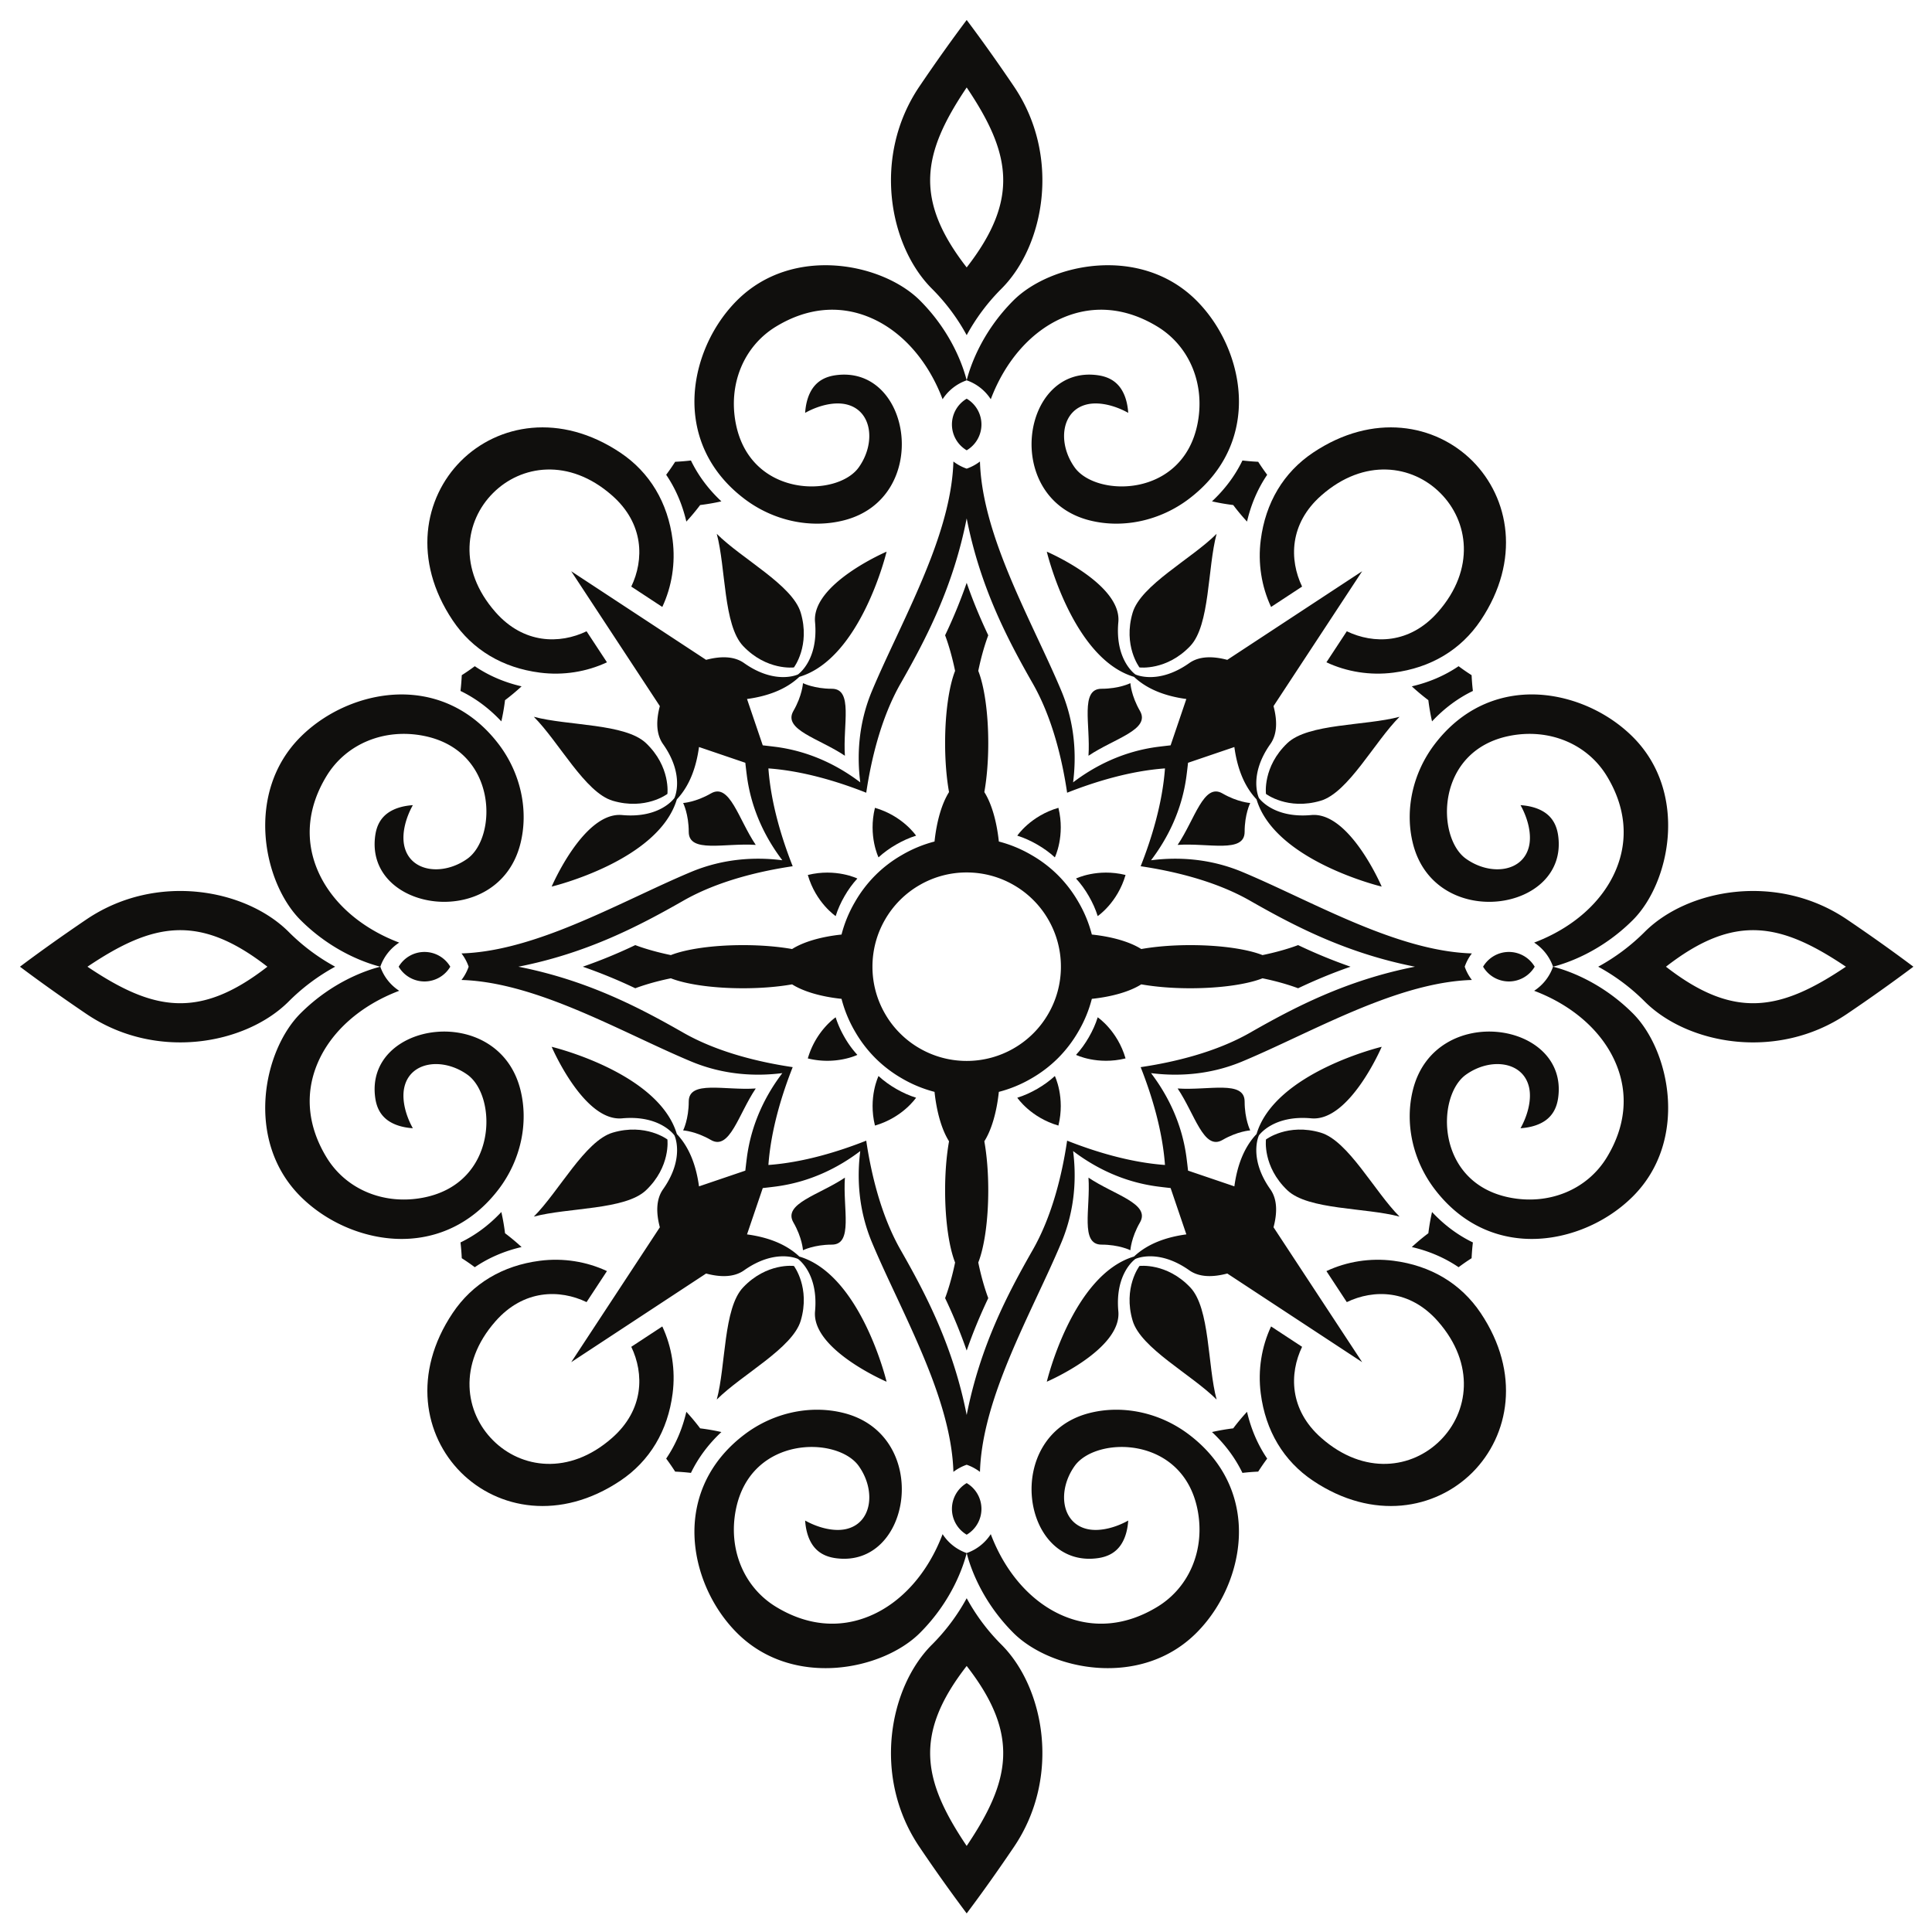 <?xml version="1.0" encoding="UTF-8"?>
<svg data-bbox="3.875 3.879 367.515 367.511" height="500" viewBox="0 0 375 375" width="500" xmlns="http://www.w3.org/2000/svg" data-type="color">
    <g>
        <defs>
            <clipPath id="2f8e068a-09c4-4f02-b2c4-02648ae922b4">
                <path d="M3.875 3.875h367.5v367.5H3.875Zm0 0"/>
            </clipPath>
        </defs>
        <path d="M174.695 174.7a18.201 18.201 0 0 1 3.793-2.907 18.183 18.183 0 0 1 9.145-2.45c3.332 0 6.457.891 9.144 2.45a18.077 18.077 0 0 1 3.79 2.906 18.016 18.016 0 0 1 2.906 3.79 18.198 18.198 0 0 1 2.449 9.148c0 3.328-.89 6.453-2.45 9.144a18.201 18.201 0 0 1-6.695 6.695 18.212 18.212 0 0 1-9.144 2.45c-3.332 0-6.453-.895-9.145-2.45a18.077 18.077 0 0 1-3.789-2.906 17.946 17.946 0 0 1-2.906-3.789 18.194 18.194 0 0 1-2.45-9.144c0-3.332.891-6.457 2.45-9.149a18.262 18.262 0 0 1 2.902-3.789Zm12.938-61.575a99.231 99.231 0 0 1-4.188 10.184c.422 1.12 1.243 3.53 1.938 6.91-1.164 2.949-1.938 8.113-1.938 13.996 0 3.55.282 6.836.762 9.531-1.371 2.16-2.39 5.57-2.816 9.594a24.794 24.794 0 0 0-6.29 2.594 24.534 24.534 0 0 0-5.203 3.964 24.705 24.705 0 0 0-3.968 5.207 24.668 24.668 0 0 0-2.59 6.29c-4.028.421-7.434 1.445-9.594 2.812-2.7-.477-5.984-.758-9.531-.758-5.883 0-11.047.77-14 1.934-3.375-.696-5.79-1.512-6.91-1.938a99.384 99.384 0 0 1-10.184 4.192 99.387 99.387 0 0 1 10.184 4.183c1.12-.422 3.535-1.242 6.91-1.933 2.953 1.164 8.117 1.933 14 1.933 3.547 0 6.832-.28 9.531-.757 2.16 1.367 5.566 2.39 9.594 2.812a24.753 24.753 0 0 0 2.59 6.293 24.783 24.783 0 0 0 3.968 5.203 24.814 24.814 0 0 0 5.204 3.969 24.927 24.927 0 0 0 6.289 2.59c.425 4.023 1.445 7.433 2.816 9.593-.48 2.696-.762 5.985-.762 9.532 0 5.882.774 11.047 1.938 13.996-.696 3.379-1.516 5.793-1.938 6.914a98.794 98.794 0 0 1 4.188 10.18c1.258-3.641 2.687-7.016 4.187-10.18-.422-1.121-1.242-3.535-1.937-6.914 1.164-2.95 1.937-8.113 1.937-13.996 0-3.547-.28-6.836-.761-9.532 1.37-2.16 2.39-5.57 2.816-9.593a24.868 24.868 0 0 0 6.29-2.59 24.837 24.837 0 0 0 5.206-3.969 24.897 24.897 0 0 0 3.965-5.203 24.612 24.612 0 0 0 2.59-6.293c4.027-.422 7.437-1.445 9.594-2.813 2.699.477 5.984.758 9.535.758 5.879 0 11.043-.77 13.996-1.933 3.379.691 5.789 1.511 6.91 1.933 3.164-1.5 6.543-2.925 10.18-4.183a100.04 100.04 0 0 1-10.18-4.192c-1.121.426-3.531 1.243-6.91 1.938-2.953-1.164-8.117-1.934-13.996-1.934-3.551 0-6.836.281-9.535.758-2.157-1.367-5.567-2.39-9.594-2.812a24.528 24.528 0 0 0-2.59-6.29 24.818 24.818 0 0 0-3.965-5.207 24.556 24.556 0 0 0-5.207-3.964 24.736 24.736 0 0 0-6.289-2.594c-.426-4.024-1.445-7.434-2.816-9.594.48-2.695.761-5.98.761-9.531 0-5.883-.773-11.047-1.937-13.996.695-3.38 1.515-5.79 1.937-6.91-1.5-3.168-2.93-6.543-4.187-10.184" fill="#100f0d" data-color="1"/>
        <path d="M173.941 163.926c1.22-.703 2.543-1.313 3.871-1.723 0 0-2.582-3.84-7.984-5.406-1.344 5.46.692 9.617.692 9.617 1.02-.945 2.207-1.789 3.421-2.488" fill="#100f0d" data-color="1"/>
        <path d="M163.922 201.324c-.703-1.215-1.309-2.539-1.719-3.867 0 0-3.844 2.578-5.406 7.984 5.46 1.344 9.617-.691 9.617-.691a18.978 18.978 0 0 1-2.492-3.426" fill="#100f0d" data-color="1"/>
        <path d="M201.324 211.348c-1.219.703-2.543 1.308-3.87 1.718 0 0 2.581 3.84 7.983 5.407 1.344-5.461-.69-9.618-.69-9.618-1.02.946-2.208 1.79-3.423 2.493" fill="#100f0d" data-color="1"/>
        <path d="M211.344 173.945c.703 1.215 1.312 2.543 1.719 3.868 0 0 3.843-2.579 5.406-7.981-5.461-1.348-9.614.691-9.614.691.946 1.016 1.79 2.204 2.489 3.422" fill="#100f0d" data-color="1"/>
        <path d="M201.324 163.926c-1.219-.703-2.543-1.313-3.87-1.723 0 0 2.581-3.84 7.983-5.406 1.344 5.46-.69 9.617-.69 9.617-1.02-.945-2.208-1.789-3.423-2.488" fill="#100f0d" data-color="1"/>
        <path d="M163.922 173.945c-.703 1.215-1.309 2.543-1.719 3.868 0 0-3.844-2.579-5.406-7.981 5.46-1.348 9.617.691 9.617.691-.945 1.016-1.793 2.204-2.492 3.422" fill="#100f0d" data-color="1"/>
        <path d="M173.941 211.348c1.22.703 2.543 1.308 3.871 1.718 0 0-2.582 3.84-7.984 5.407-1.344-5.461.692-9.618.692-9.618 1.02.946 2.207 1.79 3.421 2.493" fill="#100f0d" data-color="1"/>
        <path d="M211.344 201.324c.703-1.215 1.312-2.539 1.719-3.867 0 0 3.843 2.578 5.406 7.98-5.461 1.348-9.614-.687-9.614-.687.946-1.02 1.79-2.207 2.489-3.426" fill="#100f0d" data-color="1"/>
        <g clip-path="url(#2f8e068a-09c4-4f02-b2c4-02648ae922b4)">
            <path d="M51.902 187.637c-13.328 10.367-22.297 8.488-34.925 0 12.628-8.492 21.597-10.371 34.925 0Zm135.73 135.726c10.372 13.332 8.493 22.301 0 34.93-8.491-12.629-10.37-21.598 0-34.93Zm135.731-135.726c13.328-10.371 22.301-8.492 34.926 0-12.625 8.488-21.598 10.367-34.926 0Zm-135.73-135.73c-10.371-13.329-8.492-22.302 0-34.93 8.492 12.628 10.37 21.601 0 34.93ZM3.875 187.636c3.332 2.5 7.61 5.586 12.906 9.175 13.57 9.176 30.934 5.887 39.242-2.414a39.163 39.163 0 0 1 9.032-6.761 39.303 39.303 0 0 1-9.032-6.766c-8.308-8.3-25.671-11.59-39.242-2.414-5.297 3.59-9.574 6.676-12.906 9.18ZM187.633 371.39c2.504-3.329 5.59-7.606 9.176-12.907 9.175-13.57 5.89-30.93-2.41-39.238a39.356 39.356 0 0 1-6.766-9.031 39.443 39.443 0 0 1-6.762 9.031c-8.305 8.309-11.59 25.668-2.414 39.238a320.314 320.314 0 0 0 9.176 12.907ZM371.39 187.637c-3.332-2.504-7.606-5.59-12.907-9.18-13.57-9.176-30.933-5.887-39.238 2.414a39.4 39.4 0 0 1-9.035 6.766 39.259 39.259 0 0 1 9.035 6.761c8.305 8.301 25.668 11.59 39.238 2.415a327.39 327.39 0 0 0 12.907-9.176ZM187.633 3.879c-2.5 3.328-5.59 7.605-9.176 12.902-9.176 13.574-5.89 30.934 2.414 39.242a39.359 39.359 0 0 1 6.762 9.032 39.273 39.273 0 0 1 6.765-9.032c8.301-8.308 11.586-25.668 2.41-39.242-3.585-5.297-6.671-9.574-9.175-12.902" fill="#100f0d" data-color="1"/>
        </g>
        <path d="M154.098 129.547s3.218-4.227 1.324-10.621c-1.586-5.352-11.45-10.457-16.297-15.309 1.773 6.625 1.266 17.719 5.11 21.77 4.59 4.836 9.863 4.16 9.863 4.16" fill="#100f0d" data-color="1"/>
        <path d="M129.543 221.172s-4.227-3.219-10.621-1.328c-5.352 1.586-10.457 11.449-15.305 16.297 6.621-1.774 17.719-1.266 21.766-5.106 4.836-4.594 4.16-9.863 4.16-9.863" fill="#100f0d" data-color="1"/>
        <path d="M221.172 245.723s-3.223 4.226-1.328 10.62c1.586 5.352 11.449 10.458 16.297 15.31-1.778-6.626-1.266-17.72-5.11-21.766-4.59-4.84-9.86-4.164-9.86-4.164" fill="#100f0d" data-color="1"/>
        <path d="M245.723 154.098s4.226 3.222 10.62 1.324c5.352-1.582 10.458-11.445 15.305-16.293-6.625 1.773-17.714 1.266-21.765 5.105-4.836 4.594-4.16 9.864-4.16 9.864" fill="#100f0d" data-color="1"/>
        <path d="M221.172 129.547s-3.223-4.227-1.328-10.621c1.586-5.352 11.449-10.457 16.297-15.309-1.778 6.625-1.266 17.719-5.11 21.77-4.59 4.836-9.86 4.16-9.86 4.16" fill="#100f0d" data-color="1"/>
        <path d="M129.543 154.098s-4.227 3.222-10.621 1.324c-5.352-1.582-10.457-11.445-15.305-16.293 6.621 1.773 17.719 1.266 21.766 5.105 4.836 4.594 4.16 9.864 4.16 9.864" fill="#100f0d" data-color="1"/>
        <path d="M154.098 245.723s3.218 4.226 1.324 10.62c-1.586 5.352-11.45 10.458-16.297 15.31 1.777-6.626 1.266-17.72 5.11-21.766 4.59-4.84 9.863-4.164 9.863-4.164" fill="#100f0d" data-color="1"/>
        <path d="M245.723 221.172s4.226-3.219 10.62-1.328c5.352 1.586 10.458 11.449 15.305 16.297-6.625-1.774-17.714-1.266-21.765-5.106-4.836-4.594-4.16-9.863-4.16-9.863" fill="#100f0d" data-color="1"/>
        <path d="M135.898 98.027a41.253 41.253 0 0 0 4.122-.715c-2.52-2.355-4.5-5.015-5.91-7.93a44.647 44.647 0 0 1-3.06.25 44.722 44.722 0 0 1-1.745 2.524c1.82 2.676 3.132 5.727 3.914 9.082a41.668 41.668 0 0 0 2.68-3.21" fill="#100f0d" data-color="1"/>
        <path d="M98.027 239.371a41.287 41.287 0 0 0-.718-4.121c-2.352 2.516-5.016 4.5-7.926 5.906.12 1.055.203 2.078.246 3.063a39.87 39.87 0 0 1 2.527 1.746c2.676-1.82 5.723-3.137 9.082-3.914a42.425 42.425 0 0 0-3.21-2.68" fill="#100f0d" data-color="1"/>
        <path d="M239.367 277.242a41.253 41.253 0 0 0-4.12.715c2.519 2.356 4.5 5.016 5.91 7.93a43.448 43.448 0 0 1 3.058-.246 43.41 43.41 0 0 1 1.746-2.528c-1.82-2.675-3.133-5.722-3.914-9.082a40.937 40.937 0 0 0-2.68 3.211" fill="#100f0d" data-color="1"/>
        <path d="M277.242 135.902a41.18 41.18 0 0 0 .715 4.118c2.352-2.516 5.016-4.5 7.93-5.907a43.62 43.62 0 0 1-.25-3.062 40.23 40.23 0 0 1-2.524-1.742c-2.68 1.82-5.726 3.132-9.082 3.91a41.882 41.882 0 0 0 3.211 2.683" fill="#100f0d" data-color="1"/>
        <path d="M239.367 98.027a41.253 41.253 0 0 1-4.12-.715c2.519-2.355 4.5-5.015 5.91-7.93 1.054.122 2.073.204 3.058.25a44.721 44.721 0 0 0 1.746 2.524c-1.82 2.676-3.133 5.727-3.914 9.082a41.668 41.668 0 0 1-2.68-3.21" fill="#100f0d" data-color="1"/>
        <path d="M98.027 135.902a41.214 41.214 0 0 1-.718 4.118c-2.352-2.516-5.016-4.5-7.926-5.907.12-1.054.203-2.078.246-3.062a41.463 41.463 0 0 0 2.527-1.742c2.676 1.82 5.723 3.132 9.082 3.91a42.493 42.493 0 0 1-3.21 2.683" fill="#100f0d" data-color="1"/>
        <path d="M135.898 277.242c1.348.164 2.723.399 4.122.715-2.52 2.356-4.5 5.016-5.91 7.93a43.262 43.262 0 0 0-3.06-.246 43.41 43.41 0 0 0-1.745-2.528c1.82-2.675 3.132-5.722 3.914-9.082a40.937 40.937 0 0 1 2.68 3.211" fill="#100f0d" data-color="1"/>
        <path d="M277.242 239.371c.164-1.348.399-2.723.715-4.121 2.352 2.516 5.016 4.5 7.93 5.906a43.62 43.62 0 0 0-.25 3.063 38.73 38.73 0 0 0-2.524 1.746c-2.68-1.82-5.726-3.137-9.082-3.914a40.937 40.937 0 0 1 3.211-2.68" fill="#100f0d" data-color="1"/>
        <path d="M187.633 77.387a5.818 5.818 0 0 0-2.863 5.004 5.826 5.826 0 0 0 2.863 5.011 5.81 5.81 0 0 0 0-10.016" fill="#100f0d" data-color="1"/>
        <path d="M297.883 187.637a5.814 5.814 0 0 0-5.004-2.864c-2.133 0-4 1.149-5.012 2.864a5.82 5.82 0 0 0 5.012 2.863 5.822 5.822 0 0 0 5.004-2.863" fill="#100f0d" data-color="1"/>
        <path d="M187.633 297.883a5.81 5.81 0 0 0 0-10.016 5.826 5.826 0 0 0-2.863 5.012 5.818 5.818 0 0 0 2.863 5.004" fill="#100f0d" data-color="1"/>
        <path d="M77.383 187.637a5.824 5.824 0 0 0 5.008 2.863 5.82 5.82 0 0 0 5.007-2.863 5.81 5.81 0 0 0-10.015 0" fill="#100f0d" data-color="1"/>
        <path d="M161.457 133.688c-3.422 0-5.574-1.079-5.574-1.079l-.028.02s-.144 2.398-1.855 5.363c-2.105 3.649 5.012 5.34 9.996 8.7-.422-5.997 1.672-13.005-2.539-13.005" fill="#100f0d" data-color="1"/>
        <path d="M133.684 213.809c0 3.425-1.075 5.574-1.075 5.574l.016.031s2.402.14 5.367 1.856c3.645 2.105 5.336-5.016 8.7-9.997-5.997.422-13.008-1.675-13.008 2.536" fill="#100f0d" data-color="1"/>
        <path d="M213.809 241.582c3.421 0 5.574 1.078 5.574 1.078l.027-.015s.145-2.403 1.856-5.368c2.105-3.648-5.012-5.34-9.993-8.699.418 5.992-1.68 13.004 2.536 13.004" fill="#100f0d" data-color="1"/>
        <path d="M241.582 161.46c0-3.425 1.074-5.573 1.074-5.573l-.015-.028s-2.403-.144-5.364-1.855c-3.648-2.11-5.34 5.012-8.699 9.992 5.992-.418 13.004 1.676 13.004-2.535" fill="#100f0d" data-color="1"/>
        <path d="M213.809 133.688c3.421 0 5.574-1.079 5.574-1.079l.027.02s.145 2.398 1.856 5.363c2.105 3.649-5.012 5.34-9.993 8.7.418-5.997-1.68-13.005 2.536-13.005" fill="#100f0d" data-color="1"/>
        <path d="M133.684 161.46c0-3.425-1.075-5.573-1.075-5.573l.016-.028s2.402-.144 5.367-1.855c3.645-2.11 5.336 5.012 8.7 9.992-5.997-.418-13.008 1.676-13.008-2.535" fill="#100f0d" data-color="1"/>
        <path d="M161.457 241.582c-3.422 0-5.574 1.078-5.574 1.078l-.028-.015s-.144-2.403-1.855-5.368c-2.105-3.648 5.012-5.34 9.996-8.699-.422 5.992 1.672 13.004-2.539 13.004" fill="#100f0d" data-color="1"/>
        <path d="M241.582 213.809c0 3.425 1.074 5.574 1.074 5.574l-.015.031s-2.403.14-5.364 1.856c-3.648 2.105-5.34-5.016-8.699-9.997 5.992.422 13.004-1.675 13.004 2.536" fill="#100f0d" data-color="1"/>
        <path d="M144.441 96.79c5.625 4.292 12.871 5.862 19.368 4.206 17.062-4.344 13.218-30.332-1.704-28.152-1.894.281-3.292 1.062-4.27 2.386-1.077 1.473-1.456 3.36-1.558 4.907 2.356-1.32 5.32-2.16 7.739-1.7 5.257 1.02 6.074 7.497 2.664 12.282-4.137 5.804-20.95 5.992-23.844-8.426-1.54-7.668 1.512-15.086 7.773-18.898 5.98-3.645 12.274-4.266 18.196-1.79 6.242 2.61 11.32 8.395 14.152 15.887a9.134 9.134 0 0 1 4.676-3.672c-.645-2.554-2.844-9.265-9.067-15.496-7.242-7.234-24.683-10.836-35.523 0-5.563 5.57-8.703 13.7-8.203 21.215.465 6.856 3.785 12.824 9.601 17.25" fill="#100f0d" data-color="1"/>
        <path d="M96.79 230.828c4.288-5.629 5.862-12.875 4.206-19.371-4.348-17.059-30.336-13.219-28.152 1.703.277 1.899 1.058 3.293 2.386 4.274 1.473 1.074 3.356 1.453 4.903 1.558-1.317-2.355-2.16-5.324-1.695-7.742 1.019-5.254 7.492-6.07 12.277-2.66 5.805 4.133 5.996 20.95-8.422 23.844-7.672 1.539-15.086-1.516-18.902-7.774-3.645-5.98-4.266-12.277-1.786-18.195 2.61-6.242 8.395-11.324 15.883-14.153a9.162 9.162 0 0 1-3.668-4.675c-2.558.644-9.27 2.843-15.496 9.062-7.238 7.246-10.84 24.684 0 35.524 5.57 5.562 13.696 8.707 21.215 8.203 6.856-.461 12.82-3.781 17.25-9.598" fill="#100f0d" data-color="1"/>
        <path d="M230.824 278.48c-5.625-4.293-12.87-5.863-19.367-4.207-17.062 4.348-13.219 30.332 1.703 28.153 1.899-.281 3.293-1.063 4.27-2.387 1.078-1.473 1.453-3.36 1.558-4.902-2.351 1.316-5.32 2.156-7.738 1.695-5.258-1.02-6.074-7.492-2.664-12.281 4.137-5.805 20.953-5.992 23.844 8.426 1.539 7.668-1.512 15.086-7.774 18.898-5.98 3.648-12.273 4.266-18.195 1.79-6.242-2.61-11.32-8.395-14.152-15.888a9.134 9.134 0 0 1-4.676 3.672c.648 2.555 2.844 9.266 9.066 15.492 7.246 7.243 24.684 10.84 35.524 0 5.562-5.566 8.707-13.691 8.203-21.214-.461-6.852-3.781-12.82-9.602-17.247" fill="#100f0d" data-color="1"/>
        <path d="M278.477 144.441c-4.293 5.63-5.864 12.875-4.207 19.371 4.347 17.06 30.335 13.22 28.156-1.703-.281-1.898-1.063-3.293-2.387-4.27-1.476-1.077-3.36-1.456-4.906-1.558 1.316 2.352 2.16 5.32 1.699 7.739-1.023 5.253-7.496 6.07-12.285 2.66-5.8-4.133-5.988-20.95 8.43-23.844 7.668-1.535 15.082 1.516 18.898 7.777 3.645 5.977 4.266 12.274 1.785 18.196-2.61 6.238-8.39 11.32-15.883 14.148a9.172 9.172 0 0 1 3.668 4.68c2.559-.649 9.27-2.844 15.496-9.067 7.239-7.246 10.84-24.683 0-35.523-5.57-5.563-13.695-8.707-21.214-8.207-6.852.465-12.82 3.785-17.25 9.601" fill="#100f0d" data-color="1"/>
        <path d="M230.824 96.79c-5.625 4.292-12.87 5.862-19.367 4.206-17.062-4.344-13.219-30.332 1.703-28.152 1.899.281 3.293 1.062 4.27 2.386 1.078 1.473 1.453 3.36 1.558 4.907-2.351-1.32-5.32-2.16-7.738-1.7-5.258 1.02-6.074 7.497-2.664 12.282 4.137 5.804 20.953 5.992 23.844-8.426 1.539-7.668-1.512-15.086-7.774-18.898-5.98-3.645-12.273-4.266-18.195-1.79-6.242 2.61-11.32 8.395-14.152 15.887a9.134 9.134 0 0 0-4.676-3.672c.644-2.554 2.844-9.265 9.066-15.496 7.246-7.234 24.684-10.836 35.524 0 5.562 5.57 8.707 13.7 8.203 21.215-.461 6.856-3.781 12.824-9.602 17.25" fill="#100f0d" data-color="1"/>
        <path d="M96.79 144.441c4.288 5.63 5.862 12.875 4.206 19.371-4.348 17.06-30.336 13.22-28.152-1.703.277-1.898 1.058-3.293 2.386-4.27 1.473-1.077 3.356-1.456 4.903-1.558-1.317 2.352-2.16 5.32-1.695 7.739 1.019 5.253 7.492 6.07 12.277 2.66 5.805-4.133 5.996-20.95-8.422-23.844-7.672-1.535-15.086 1.516-18.902 7.777-3.645 5.977-4.266 12.274-1.786 18.196 2.61 6.238 8.395 11.32 15.883 14.148a9.172 9.172 0 0 0-3.668 4.68c-2.558-.649-9.27-2.844-15.496-9.067-7.238-7.246-10.84-24.683 0-35.523 5.57-5.563 13.696-8.707 21.215-8.203 6.856.46 12.82 3.781 17.25 9.597" fill="#100f0d" data-color="1"/>
        <path d="M144.441 278.48c5.625-4.293 12.871-5.863 19.368-4.207 17.062 4.348 13.218 30.332-1.704 28.153-1.894-.281-3.292-1.063-4.27-2.387-1.077-1.473-1.456-3.36-1.558-4.902 2.356 1.316 5.32 2.156 7.743 1.695 5.253-1.02 6.07-7.492 2.66-12.281-4.137-5.805-20.95-5.992-23.844 8.426-1.54 7.668 1.512 15.086 7.773 18.898 5.98 3.648 12.274 4.266 18.196 1.79 6.242-2.61 11.32-8.395 14.152-15.888a9.134 9.134 0 0 0 4.676 3.672c-.645 2.555-2.844 9.266-9.067 15.492-7.242 7.243-24.683 10.84-35.523 0-5.563-5.566-8.703-13.691-8.203-21.214.465-6.852 3.785-12.82 9.601-17.247" fill="#100f0d" data-color="1"/>
        <path d="M278.477 230.828c-4.293-5.629-5.864-12.875-4.207-19.371 4.347-17.059 30.335-13.219 28.156 1.703-.281 1.899-1.063 3.293-2.387 4.274-1.476 1.074-3.36 1.453-4.906 1.558 1.316-2.355 2.16-5.324 1.699-7.742-1.023-5.254-7.496-6.07-12.285-2.66-5.8 4.133-5.988 20.95 8.43 23.844 7.668 1.539 15.082-1.516 18.898-7.774 3.645-5.98 4.266-12.277 1.785-18.195-2.61-6.242-8.39-11.324-15.883-14.153a9.162 9.162 0 0 0 3.668-4.675c2.559.644 9.27 2.843 15.496 9.062 7.239 7.246 10.84 24.684 0 35.524-5.57 5.562-13.695 8.707-21.214 8.203-6.852-.461-12.82-3.781-17.25-9.598" fill="#100f0d" data-color="1"/>
        <path d="M95.7 95.7c5.398-5.419 14.722-6.907 23.1.468 6.247 5.492 6.216 12.504 3.731 17.687l6.02 3.954c1.847-3.942 2.586-8.477 2.004-13-.926-7.254-4.434-13.114-10.137-16.942-11.695-7.832-23.77-5.562-30.95 1.602-7.167 7.183-9.437 19.258-1.6 30.949 3.827 5.707 9.683 9.215 16.937 10.14 4.523.583 9.062-.16 13.004-2.007l-3.957-6.02c-5.18 2.489-12.192 2.52-17.684-3.726-7.375-8.383-5.887-17.707-.469-23.106" fill="#100f0d" data-color="1"/>
        <path d="M279.566 95.7c5.418 5.398 6.91 14.722-.468 23.105-5.493 6.246-12.504 6.215-17.684 3.726l-3.957 6.02c3.941 1.847 8.48 2.59 13.004 2.008 7.254-.926 13.11-4.434 16.937-10.141 7.836-11.691 5.563-23.766-1.601-30.95-7.18-7.163-19.254-9.433-30.95-1.6-5.702 3.827-9.21 9.687-10.136 16.94-.582 4.524.156 9.06 2.004 13l6.02-3.953c-2.485-5.183-2.516-12.195 3.73-17.687 8.379-7.375 17.707-5.887 23.101-.469" fill="#100f0d" data-color="1"/>
        <path d="M279.57 279.57c-5.398 5.418-14.726 6.907-23.105-.468-6.246-5.493-6.215-12.504-3.73-17.688l-6.02-3.953c-1.848 3.941-2.586 8.476-2.004 13.004.926 7.25 4.434 13.11 10.137 16.937 11.695 7.836 23.77 5.563 30.953-1.601 7.16-7.18 9.433-19.258 1.597-30.95-3.828-5.706-9.683-9.214-16.937-10.14-4.524-.582-9.063.16-13.004 2.008l3.957 6.02c5.18-2.489 12.191-2.516 17.684 3.726 7.379 8.383 5.886 17.707.472 23.105" fill="#100f0d" data-color="1"/>
        <path d="M95.7 279.57c-5.419-5.398-6.907-14.722.468-23.105 5.492-6.242 12.504-6.215 17.684-3.727l3.957-6.02c-3.942-1.847-8.48-2.59-13.004-2.007-7.254.926-13.11 4.434-16.938 10.14-7.836 11.692-5.566 23.77 1.602 30.95 7.18 7.164 19.254 9.437 30.949 1.601 5.703-3.828 9.21-9.687 10.137-16.937.582-4.527-.157-9.063-2.004-13.004l-6.02 3.953c2.485 5.184 2.516 12.195-3.73 17.688-8.38 7.375-17.703 5.886-23.102.468" fill="#100f0d" data-color="1"/>
        <path d="M149.148 149.148c6.868.497 13.735 2.641 18.989 4.72.937-6.337 2.84-14.5 6.687-21.235 4.914-8.602 10.188-18.688 12.809-32.012 2.62 13.324 7.894 23.41 12.808 32.012 3.852 6.734 5.75 14.898 6.688 21.234 5.254-2.078 12.121-4.222 18.992-4.719-.5 6.872-2.64 13.735-4.719 18.989 6.332.941 14.5 2.84 21.235 6.691 8.601 4.914 18.687 10.184 32.011 12.809-13.324 2.62-23.41 7.89-32.011 12.808-6.735 3.848-14.903 5.75-21.235 6.688 2.078 5.254 4.22 12.117 4.72 18.988-6.872-.496-13.74-2.64-18.993-4.719-.938 6.336-2.836 14.5-6.688 21.235-4.914 8.601-10.187 18.687-12.808 32.011-2.621-13.324-7.895-23.41-12.809-32.011-3.847-6.735-5.75-14.899-6.687-21.235-5.254 2.078-12.121 4.223-18.989 4.72.497-6.872 2.637-13.735 4.715-18.99-6.332-.937-14.5-2.839-21.234-6.687-8.602-4.918-18.688-10.187-32.012-12.808 13.324-2.625 23.41-7.895 32.012-12.809 6.734-3.851 14.902-5.75 21.234-6.691-2.078-5.254-4.218-12.117-4.715-18.989Zm38.485-58.183a9.224 9.224 0 0 1-2.578-1.387c-.18 6.14-2 12.602-4.457 19.004h.004c-.004.012-.012.027-.02.031-1.977 5.14-4.355 10.235-6.625 15.098-1.695 3.621-3.3 7.043-4.691 10.363-2.707 6.453-2.934 12.715-2.29 17.781-4.066-3.09-9.601-6.027-16.546-6.906-.782-.097-1.578-.191-2.38-.281l-3.054-8.992c3.828-.516 7.484-1.774 10.156-4.301 11.98-3.566 16.934-24.297 16.934-24.297s-14.57 6.234-13.887 13.668c.684 7.434-3.316 10.164-3.316 10.164s-4.367 2.098-10.461-2.21c-1.98-1.403-4.66-1.34-7.371-.626l-26.18-17.199 17.203 26.18c-.719 2.71-.777 5.39.621 7.37 4.309 6.095 2.215 10.458 2.215 10.458s-2.734 4-10.164 3.316c-7.433-.683-13.668 13.887-13.668 13.887s20.727-4.953 24.297-16.934c2.527-2.672 3.781-6.328 4.3-10.156l8.993 3.059c.086.8.18 1.593.281 2.379.88 6.945 3.813 12.476 6.903 16.543-5.067-.645-11.325-.418-17.778 2.293-3.32 1.39-6.742 2.996-10.363 4.687-4.867 2.273-9.961 4.652-15.098 6.629a.36.36 0 0 0-.031.02v-.008c-6.406 2.457-12.863 4.277-19.008 4.46a9.03 9.03 0 0 1 1.39 2.579 9.114 9.114 0 0 1-1.39 2.574c6.145.184 12.602 2.004 19.008 4.46v-.007a.36.36 0 0 0 .031.02c5.137 1.976 10.23 4.359 15.098 6.629 3.621 1.695 7.043 3.296 10.363 4.687 6.453 2.71 12.711 2.934 17.778 2.293-3.09 4.066-6.024 9.602-6.903 16.543a107.76 107.76 0 0 0-.281 2.383l-8.992 3.054c-.52-3.828-1.774-7.484-4.301-10.156-3.57-11.98-24.297-16.933-24.297-16.933s6.234 14.57 13.668 13.886c7.43-.683 10.164 3.313 10.164 3.313s2.094 4.367-2.215 10.46c-1.398 1.985-1.34 4.66-.62 7.372l-17.2 26.18 26.176-17.204c2.71.72 5.39.782 7.37-.62 6.095-4.31 10.462-2.212 10.462-2.212s4 2.735 3.316 10.164c-.683 7.434 13.887 13.668 13.887 13.668s-4.953-20.726-16.934-24.296c-2.672-2.528-6.328-3.786-10.156-4.301l3.055-8.992c.8-.09 1.597-.18 2.379-.282 6.945-.879 12.48-3.812 16.547-6.902-.645 5.062-.418 11.324 2.289 17.777 1.39 3.32 2.996 6.743 4.691 10.364 2.27 4.867 4.648 9.957 6.625 15.097.008.008.016.02.02.031h-.004c2.457 6.407 4.277 12.86 4.457 19.004a9.224 9.224 0 0 1 2.578-1.386 9.224 9.224 0 0 1 2.578 1.386c.18-6.144 2-12.597 4.46-19.003h-.007c.008-.012.012-.024.02-.032 1.976-5.14 4.355-10.23 6.625-15.097 1.695-3.621 3.3-7.043 4.691-10.364 2.71-6.453 2.934-12.715 2.29-17.777 4.065 3.09 9.6 6.023 16.546 6.902.781.102 1.578.192 2.379.282l3.055 8.992c-3.829.515-7.48 1.773-10.157 4.3-11.98 3.57-16.93 24.297-16.93 24.297s14.57-6.234 13.887-13.668c-.687-7.43 3.313-10.164 3.313-10.164s4.367-2.097 10.46 2.211c1.981 1.403 4.66 1.34 7.372.621l26.18 17.204-17.204-26.18c.72-2.711.782-5.387-.62-7.371-4.31-6.094-2.216-10.461-2.216-10.461s2.735-3.996 10.168-3.313c7.434.684 13.665-13.886 13.665-13.886s-20.727 4.953-24.293 16.933c-2.532 2.672-3.79 6.328-4.305 10.156l-8.992-3.054a107.76 107.76 0 0 0-.282-2.383c-.875-6.941-3.812-12.477-6.902-16.543 5.066.64 11.324.418 17.777-2.293 3.32-1.39 6.746-2.992 10.368-4.688 4.863-2.269 9.957-4.652 15.093-6.628l.036-.02v.008c6.402-2.457 12.859-4.277 19.003-4.461a9.114 9.114 0 0 1-1.39-2.574 9.03 9.03 0 0 1 1.39-2.578c-6.144-.184-12.601-2.004-19.003-4.461v.007c-.016-.007-.028-.015-.036-.02-5.136-1.976-10.23-4.355-15.093-6.628-3.621-1.691-7.047-3.297-10.368-4.687-6.453-2.711-12.71-2.938-17.777-2.293 3.09-4.067 6.027-9.598 6.902-16.543.102-.786.196-1.579.282-2.38l8.992-3.058c.515 3.828 1.773 7.484 4.305 10.156 3.566 11.98 24.292 16.934 24.292 16.934s-6.23-14.57-13.664-13.887c-7.433.684-10.168-3.316-10.168-3.316s-2.093-4.363 2.215-10.457c1.403-1.98 1.34-4.66.621-7.371l17.204-26.18-26.18 17.2c-2.711-.716-5.39-.778-7.371.624-6.094 4.309-10.461 2.211-10.461 2.211s-4-2.73-3.313-10.164c.684-7.433-13.886-13.668-13.886-13.668s4.949 20.73 16.93 24.297c2.675 2.527 6.327 3.785 10.156 4.3l-3.055 8.993c-.8.09-1.598.184-2.38.281-6.944.88-12.48 3.817-16.546 6.906.645-5.066.422-11.328-2.289-17.78-1.39-3.321-2.996-6.743-4.691-10.364-2.27-4.863-4.649-9.957-6.625-15.098-.008-.004-.012-.02-.02-.031h.008c-2.461-6.402-4.281-12.863-4.461-19.004a9.224 9.224 0 0 1-2.578 1.387" fill="#100f0d" data-color="1"/>
    </g>
</svg>
